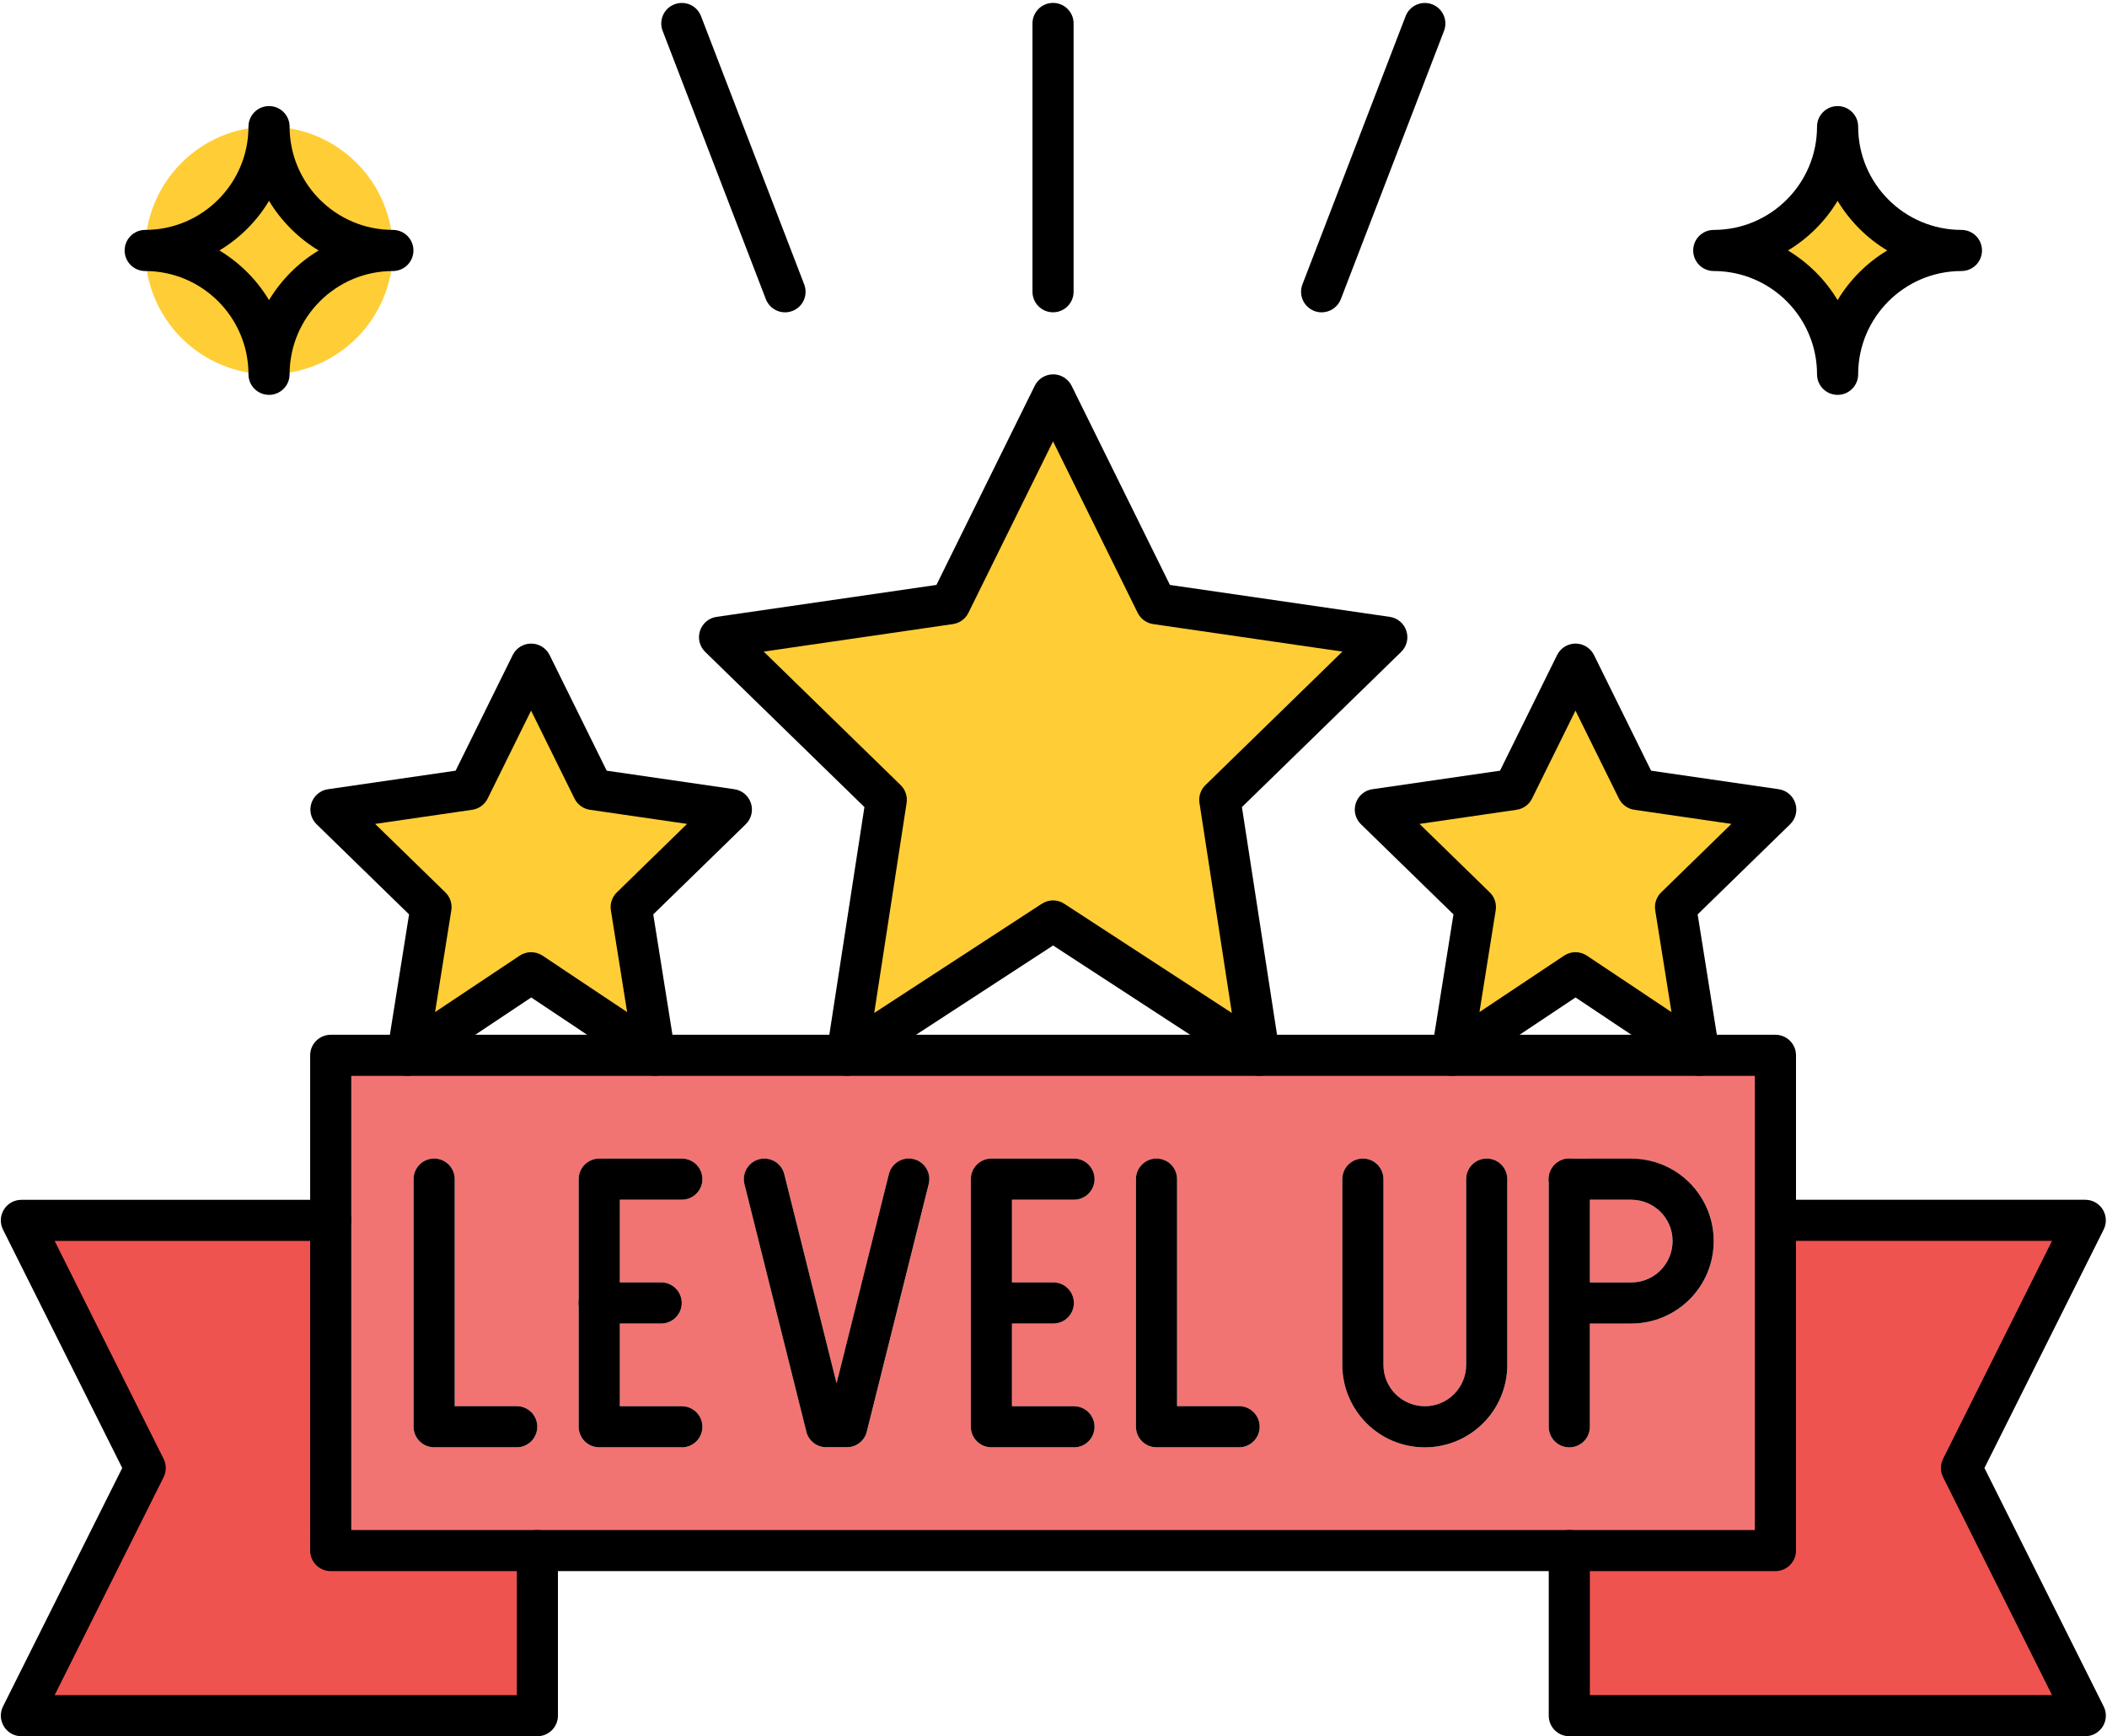 <?xml version="1.0" encoding="UTF-8"?>
<!DOCTYPE svg PUBLIC '-//W3C//DTD SVG 1.0//EN'
          'http://www.w3.org/TR/2001/REC-SVG-20010904/DTD/svg10.dtd'>
<svg height="377.4" preserveAspectRatio="xMidYMid meet" version="1.0" viewBox="17.3 57.7 458.0 377.4" width="458.0" xmlns="http://www.w3.org/2000/svg" xmlns:xlink="http://www.w3.org/1999/xlink" zoomAndPan="magnify"
><g
  ><g id="change1_1"
    ><path clip-rule="evenodd" d="M134.1 394.79L89.19 394.79 89.19 323.01 21.95 323.01 48.87 376.84 21.95 430.68 134.1 430.68z" fill="#ef5350" fill-rule="evenodd"
    /></g
    ><g id="change2_2"
    ><path clip-rule="evenodd" d="M132.75 269.17L159.64 287.12 154.51 254.9 176.26 233.69 146.2 229.33 132.75 202.08 119.31 229.33 89.24 233.69 111 254.9 105.86 287.12z" fill="#ffcd36" fill-rule="evenodd"
    /></g
    ><g id="change2_3"
    ><path clip-rule="evenodd" d="M209.95 231.57L201.39 287.12 246.2 257.91 291.02 287.12 282.46 231.57 318.71 196.24 268.61 188.96 246.2 143.56 223.8 188.96 173.7 196.24z" fill="#ffcd36" fill-rule="evenodd"
    /></g
    ><g id="change2_1"
    ><path clip-rule="evenodd" d="M316.26 233.69L338.01 254.9 332.88 287.12 359.77 269.17 386.66 287.12 381.52 254.9 403.28 233.69 373.21 229.33 359.77 202.08 346.32 229.33z" fill="#ffcd36" fill-rule="evenodd"
    /></g
    ><g id="change2_4"
    ><path clip-rule="evenodd" d="M389.82,112.15c14.87,0,26.92,12.05,26.92,26.92c0-14.87,12.05-26.92,26.92-26.92 c-14.87,0-26.92-12.05-26.92-26.92C416.74,100.1,404.69,112.15,389.82,112.15z" fill="#ffcd36" fill-rule="evenodd"
    /></g
    ><g id="change2_5"
    ><circle clip-rule="evenodd" cx="75.78" cy="112.15" fill="#ffcd36" fill-rule="evenodd" r="26.92"
    /></g
    ><g id="change1_2"
    ><path clip-rule="evenodd" d="M358.42 394.79L403.22 394.79 403.22 323.01 470.57 323.01 443.65 376.84 470.57 430.68 358.42 430.68z" fill="#ef5350" fill-rule="evenodd"
    /></g
    ><g id="change3_2"
    ><path clip-rule="evenodd" d="M333.37,360.77c1.63-1.63,2.63-3.87,2.63-6.36v-40.38c0-2.47,2-4.47,4.47-4.47c2.47,0,4.47,2,4.47,4.47v40.38 c0,4.95-2.01,9.43-5.25,12.68c-3.24,3.24-7.73,5.25-12.68,5.25c-4.95,0-9.43-2.01-12.68-5.25c-3.24-3.24-5.25-7.73-5.25-12.68 v-40.38c0-2.47,2-4.47,4.47-4.47c2.47,0,4.47,2,4.47,4.47v40.38c0,2.48,1.01,4.73,2.63,6.36c1.63,1.63,3.87,2.63,6.36,2.63 C329.5,363.4,331.74,362.39,333.37,360.77L333.37,360.77z M358.42,394.79h44.81l0-71.78v-35.89h-16.56h-53.78h-41.86h-89.62 h-41.75h-53.78H89.19v35.89v71.78h44.92H358.42L358.42,394.79z M358.42,372.34c-2.47,0-4.47-2-4.47-4.47v-53.83 c0-2.47,2-4.47,4.47-4.47h13.46c4.95,0,9.43,2.01,12.68,5.25c3.24,3.24,5.25,7.73,5.25,12.68c0,4.95-2.01,9.43-5.25,12.68 c-3.24,3.24-7.73,5.25-12.68,5.25h-8.99v22.45C362.88,370.34,360.88,372.34,358.42,372.34L358.42,372.34z M273.16,314.03v49.37 h13.48c2.47,0,4.47,2,4.47,4.47c0,2.47-2,4.47-4.47,4.47h-17.95c-2.47,0-4.47-2-4.47-4.47v-53.83c0-2.47,2-4.47,4.47-4.47 C271.16,309.57,273.16,311.57,273.16,314.03L273.16,314.03z M237.27,345.42v17.98h13.48c2.47,0,4.47,2,4.47,4.47 c0,2.47-2,4.47-4.47,4.47H232.8c-2.47,0-4.47-2-4.47-4.47v-26.92v-26.92c0-2.47,2-4.47,4.47-4.47h17.94c2.47,0,4.47,2,4.47,4.47 c0,2.47-2,4.47-4.47,4.47h-13.48v17.98h8.99c2.47,0,4.47,2,4.47,4.47c0,2.47-2,4.47-4.47,4.47H237.27L237.27,345.42z M219.19,315.12l-13.4,53.59c-0.39,2.07-2.21,3.63-4.39,3.63H197c-2.04,0.04-3.91-1.32-4.42-3.38l0.01,0l-13.46-53.83 c-0.6-2.39,0.86-4.81,3.25-5.41c2.39-0.6,4.81,0.86,5.41,3.25l11.37,45.49l11.37-45.49c0.6-2.39,3.02-3.84,5.41-3.25 C218.33,310.3,219.78,312.73,219.19,315.12L219.19,315.12z M152.03,345.42v17.98h13.48c2.47,0,4.47,2,4.47,4.47 c0,2.47-2,4.47-4.47,4.47h-17.95c-2.47,0-4.47-2-4.47-4.47v-26.92v-26.92c0-2.47,2-4.47,4.47-4.47h17.95c2.47,0,4.47,2,4.47,4.47 c0,2.47-2,4.47-4.47,4.47h-13.48v17.98h8.99c2.47,0,4.47,2,4.47,4.47c0,2.47-2,4.47-4.47,4.47H152.03L152.03,345.42z M116.14,363.4h13.48c2.47,0,4.47,2,4.47,4.47c0,2.47-2,4.47-4.47,4.47h-17.95c-2.47,0-4.47-2-4.47-4.47v-53.83 c0-2.47,2-4.47,4.47-4.47c2.47,0,4.47,2,4.47,4.47V363.4z" fill="#f27472" fill-rule="evenodd"
    /></g
    ><g id="change3_1"
    ><path clip-rule="evenodd" d="M362.88,318.5v17.98h8.99c2.48,0,4.73-1.01,6.36-2.63c1.63-1.63,2.63-3.87,2.63-6.36 c0-2.48-1.01-4.73-2.63-6.36c-1.63-1.63-3.87-2.63-6.36-2.63H362.88z" fill="#f27472" fill-rule="evenodd"
    /></g
    ><g
    ><g id="change4_21"
      ><path d="M187.94,125.6c-1.8,0-3.49-1.09-4.17-2.87l-22.43-58.32c-0.89-2.3,0.26-4.89,2.57-5.77c2.3-0.89,4.89,0.26,5.77,2.57 l22.43,58.32c0.89,2.3-0.26,4.89-2.57,5.77C189.02,125.5,188.47,125.6,187.94,125.6z"
      /></g
      ><g id="change4_19"
      ><path d="M304.58,125.6c-0.53,0-1.08-0.1-1.6-0.3c-2.3-0.89-3.45-3.47-2.57-5.77l22.43-58.32c0.89-2.3,3.47-3.45,5.78-2.57 c2.3,0.89,3.45,3.47,2.57,5.77l-22.43,58.32C308.07,124.51,306.38,125.6,304.58,125.6z"
      /></g
      ><g id="change4_17"
      ><path d="M246.2,125.59c-2.47,0-4.47-2-4.47-4.47V62.8c0-2.47,2-4.47,4.47-4.47c2.47,0,4.47,2,4.47,4.47v58.32 C250.67,123.59,248.67,125.59,246.2,125.59z"
      /></g
      ><g id="change4_15"
      ><path d="M416.74,143.54c-2.47,0-4.47-2-4.47-4.47c0-12.38-10.07-22.45-22.45-22.45c-2.47,0-4.47-2-4.47-4.47s2-4.47,4.47-4.47 c12.38,0,22.45-10.07,22.45-22.45c0-2.47,2-4.47,4.47-4.47s4.47,2,4.47,4.47c0,12.38,10.07,22.45,22.45,22.45 c2.47,0,4.47,2,4.47,4.47s-2,4.47-4.47,4.47c-12.38,0-22.45,10.07-22.45,22.45C421.21,141.54,419.21,143.54,416.74,143.54z M405.95,112.15c4.42,2.66,8.13,6.37,10.79,10.79c2.66-4.42,6.37-8.13,10.79-10.79c-4.42-2.66-8.13-6.37-10.79-10.79 C414.08,105.78,410.36,109.5,405.95,112.15z"
      /></g
      ><g id="change4_6"
      ><path d="M75.78,143.54c-2.47,0-4.47-2-4.47-4.47c0-12.38-10.07-22.45-22.45-22.45c-2.47,0-4.47-2-4.47-4.47s2-4.47,4.47-4.47 c12.38,0,22.45-10.07,22.45-22.45c0-2.47,2-4.47,4.47-4.47s4.47,2,4.47,4.47c0,12.38,10.07,22.45,22.45,22.45 c2.47,0,4.47,2,4.47,4.47s-2,4.47-4.47,4.47c-12.38,0-22.45,10.07-22.45,22.45C80.25,141.54,78.25,143.54,75.78,143.54z M64.99,112.15c4.42,2.66,8.13,6.37,10.79,10.79c2.66-4.42,6.37-8.13,10.79-10.79c-4.42-2.66-8.13-6.37-10.79-10.79 C73.13,105.78,69.41,109.5,64.99,112.15z"
      /></g
      ><g id="change4_5"
      ><path d="M403.22,399.25H89.19c-2.47,0-4.47-2-4.47-4.47V287.12c0-2.47,2-4.47,4.47-4.47h314.04c2.47,0,4.47,2,4.47,4.47v107.67 C407.69,397.25,405.69,399.25,403.22,399.25z M93.65,390.32h305.1v-98.73H93.65V390.32z"
      /></g
      ><g id="change4_4"
      ><path d="M134.1,435.14H21.95c-1.55,0-2.99-0.8-3.8-2.12c-0.81-1.32-0.89-2.96-0.2-4.35l25.92-51.84L17.95,325 c-0.69-1.38-0.62-3.03,0.2-4.35c0.81-1.32,2.25-2.12,3.8-2.12h67.24c2.47,0,4.47,2,4.47,4.47s-2,4.47-4.47,4.47H29.18 l23.68,47.37c0.63,1.26,0.63,2.74,0,4l-23.68,47.37h100.46v-31.42c0-2.47,2-4.47,4.47-4.47s4.47,2,4.47,4.47v35.89 C138.57,433.14,136.57,435.14,134.1,435.14z"
      /></g
      ><g id="change4_2"
      ><path d="M470.57,435.14H358.42c-2.47,0-4.47-2-4.47-4.47v-35.89c0-2.47,2-4.47,4.47-4.47s4.47,2,4.47,4.47v31.42h100.46 l-23.68-47.37c-0.63-1.26-0.63-2.74,0-4l23.68-47.37h-60.01c-2.47,0-4.47-2-4.47-4.47s2-4.47,4.47-4.47h67.24 c1.55,0,2.99,0.8,3.8,2.12c0.81,1.32,0.89,2.96,0.2,4.35l-25.92,51.84l25.92,51.84c0.69,1.38,0.62,3.03-0.2,4.35 C473.56,434.34,472.12,435.14,470.57,435.14z"
      /></g
      ><g id="change4_1"
      ><path d="M116.14,314.03c0-2.47-2-4.47-4.47-4.47c-2.47,0-4.47,2-4.47,4.47v53.83c0,2.47,2,4.47,4.47,4.47h17.95 c2.47,0,4.47-2,4.47-4.47c0-2.47-2-4.47-4.47-4.47h-13.48V314.03z"
      /></g
      ><g id="change4_3"
      ><path d="M165.51,372.34c2.47,0,4.47-2,4.47-4.47c0-2.47-2-4.47-4.47-4.47h-13.48v-44.9h13.48c2.47,0,4.47-2,4.47-4.47 c0-2.47-2-4.47-4.47-4.47h-17.95c-2.47,0-4.47,2-4.47,4.47v53.83c0,2.47,2,4.47,4.47,4.47H165.51z"
      /></g
      ><g id="change4_8"
      ><path d="M161.02,345.42c2.47,0,4.47-2,4.47-4.47c0-2.47-2-4.47-4.47-4.47h-13.46c-2.47,0-4.47,2-4.47,4.47 c0,2.47,2,4.47,4.47,4.47H161.02z"
      /></g
      ><g id="change4_13"
      ><path d="M273.16,314.03c0-2.47-2-4.47-4.47-4.47c-2.47,0-4.47,2-4.47,4.47v53.83c0,2.47,2,4.47,4.47,4.47h17.95 c2.47,0,4.47-2,4.47-4.47c0-2.47-2-4.47-4.47-4.47h-13.48V314.03z"
      /></g
      ><g id="change4_20"
      ><path d="M250.75,372.34c2.47,0,4.47-2,4.47-4.47c0-2.47-2-4.47-4.47-4.47h-13.48v-44.9h13.48c2.47,0,4.47-2,4.47-4.47 c0-2.47-2-4.47-4.47-4.47H232.8c-2.47,0-4.47,2-4.47,4.47v53.83c0,2.47,2,4.47,4.47,4.47H250.75z"
      /></g
      ><g id="change4_10"
      ><path d="M246.26,345.42c2.47,0,4.47-2,4.47-4.47c0-2.47-2-4.47-4.47-4.47H232.8c-2.47,0-4.47,2-4.47,4.47 c0,2.47,2,4.47,4.47,4.47H246.26z"
      /></g
      ><g id="change4_14"
      ><path d="M187.78,312.95c-0.6-2.39-3.02-3.84-5.41-3.25c-2.39,0.6-3.84,3.02-3.25,5.41l13.46,53.83l-0.01,0 c0.52,2.06,2.38,3.43,4.42,3.38h4.4c2.18,0,4-1.56,4.39-3.63l13.4-53.59c0.6-2.39-0.86-4.81-3.25-5.41 c-2.39-0.6-4.81,0.86-5.41,3.25l-11.37,45.49L187.78,312.95z"
      /></g
      ><g id="change4_16"
      ><path d="M318.02,314.03c0-2.47-2-4.47-4.47-4.47c-2.47,0-4.47,2-4.47,4.47v40.38c0,4.95,2.01,9.43,5.25,12.68 c3.24,3.24,7.73,5.25,12.68,5.25c4.95,0,9.43-2.01,12.68-5.25c3.24-3.24,5.25-7.73,5.25-12.68v-40.38c0-2.47-2-4.47-4.47-4.47 c-2.47,0-4.47,2-4.47,4.47v40.38c0,2.48-1.01,4.73-2.63,6.36c-1.63,1.63-3.87,2.63-6.36,2.63c-2.48,0-4.73-1.01-6.36-2.63 c-1.63-1.63-2.63-3.87-2.63-6.36V314.03z"
      /></g
      ><g id="change4_7"
      ><path d="M358.42,309.57c-2.47,0-4.47,2-4.47,4.47c0,2.47,2,4.47,4.47,4.47h13.46c2.48,0,4.73,1.01,6.36,2.63 c1.63,1.63,2.63,3.87,2.63,6.36c0,2.48-1.01,4.73-2.63,6.36c-1.63,1.63-3.87,2.63-6.36,2.63h-13.01c-2.47,0-4.47,2-4.47,4.47 c0,2.47,2,4.47,4.47,4.47h13.01c4.95,0,9.43-2.01,12.68-5.25c3.24-3.24,5.25-7.73,5.25-12.68c0-4.95-2.01-9.43-5.25-12.68 c-3.24-3.24-7.73-5.25-12.68-5.25H358.42z"
      /></g
      ><g id="change4_9"
      ><path d="M353.95,367.87c0,2.47,2,4.47,4.47,4.47c2.47,0,4.47-2,4.47-4.47v-53.83c0-2.47-2-4.47-4.47-4.47 c-2.47,0-4.47,2-4.47,4.47V367.87z"
      /></g
      ><g id="change4_11"
      ><path d="M291.02,291.58c-0.85,0-1.7-0.24-2.44-0.73l-42.37-27.61l-42.37,27.61c-1.48,0.96-3.38,0.97-4.86,0.01 c-1.48-0.96-2.26-2.69-1.99-4.44l8.21-53.27l-34.61-33.73c-1.22-1.19-1.66-2.96-1.13-4.58c0.53-1.62,1.92-2.8,3.61-3.04 l47.78-6.94l21.37-43.29c0.75-1.53,2.31-2.49,4.01-2.49c1.7,0,3.25,0.97,4.01,2.49l21.37,43.29l47.78,6.94 c1.68,0.24,3.08,1.42,3.61,3.04c0.53,1.62,0.09,3.39-1.13,4.58l-34.61,33.73l8.21,53.27c0.27,1.74-0.51,3.48-1.99,4.44 C292.7,291.35,291.86,291.58,291.02,291.58z M246.2,253.44c0.85,0,1.7,0.24,2.44,0.73l36.43,23.74l-7.04-45.66 c-0.22-1.43,0.26-2.87,1.3-3.88l29.77-29.02l-41.14-5.98c-1.46-0.21-2.71-1.13-3.36-2.44l-18.4-37.28l-18.4,37.28 c-0.65,1.32-1.91,2.23-3.36,2.44l-41.14,5.98l29.77,29.02c1.03,1.01,1.52,2.45,1.3,3.88l-7.04,45.66l36.43-23.74 C244.51,253.69,245.35,253.44,246.2,253.44z"
      /></g
      ><g id="change4_18"
      ><path d="M105.86,291.58c-0.84,0-1.68-0.24-2.41-0.71c-1.49-0.96-2.28-2.71-2-4.46l4.77-29.93l-20.1-19.59 c-1.22-1.19-1.66-2.96-1.13-4.58c0.53-1.62,1.92-2.8,3.61-3.04l27.74-4.03l12.41-25.14c0.75-1.53,2.31-2.49,4.01-2.49 s3.25,0.97,4.01,2.49l12.41,25.14l27.74,4.03c1.68,0.24,3.08,1.42,3.61,3.04c0.53,1.62,0.09,3.39-1.13,4.58l-20.1,19.59 l4.77,29.93c0.28,1.75-0.51,3.51-2,4.46c-1.49,0.96-3.42,0.94-4.89-0.04l-24.41-16.29l-24.41,16.29 C107.59,291.33,106.73,291.58,105.86,291.58z M132.75,264.7c0.86,0,1.73,0.25,2.48,0.75l18.39,12.27l-3.53-22.12 c-0.23-1.43,0.25-2.89,1.29-3.9l15.27-14.89l-21.11-3.07c-1.46-0.21-2.71-1.13-3.36-2.44l-9.44-19.12l-9.44,19.12 c-0.65,1.32-1.91,2.23-3.36,2.44l-21.1,3.07l15.27,14.89c1.04,1.01,1.52,2.47,1.29,3.9l-3.53,22.12l18.39-12.27 C131.02,264.95,131.89,264.7,132.75,264.7z"
      /></g
      ><g id="change4_12"
      ><path d="M386.66,291.58c-0.87,0-1.73-0.25-2.48-0.75l-24.41-16.29l-24.41,16.29c-1.48,0.99-3.4,1-4.89,0.04 c-1.5-0.96-2.28-2.71-2-4.46l4.77-29.93l-20.1-19.59c-1.22-1.19-1.66-2.96-1.13-4.58s1.92-2.8,3.61-3.04l27.74-4.03l12.41-25.14 c0.75-1.53,2.31-2.49,4.01-2.49l0,0c1.7,0,3.25,0.97,4.01,2.49l12.41,25.14l27.74,4.03c1.68,0.24,3.08,1.42,3.61,3.04 s0.09,3.39-1.13,4.58l-20.1,19.59l4.77,29.93c0.28,1.75-0.51,3.51-2,4.46C388.33,291.35,387.5,291.58,386.66,291.58z M325.86,236.81l15.27,14.89c1.04,1.01,1.52,2.47,1.29,3.9l-3.53,22.12l18.39-12.27c1.5-1,3.46-1,4.96,0l18.39,12.27l-3.53-22.12 c-0.23-1.43,0.25-2.89,1.29-3.9l15.27-14.89l-21.1-3.07c-1.46-0.21-2.71-1.13-3.36-2.44l-9.44-19.12l-9.44,19.12 c-0.65,1.32-1.91,2.23-3.36,2.44L325.86,236.81z"
      /></g
    ></g
  ></g
></svg
>
